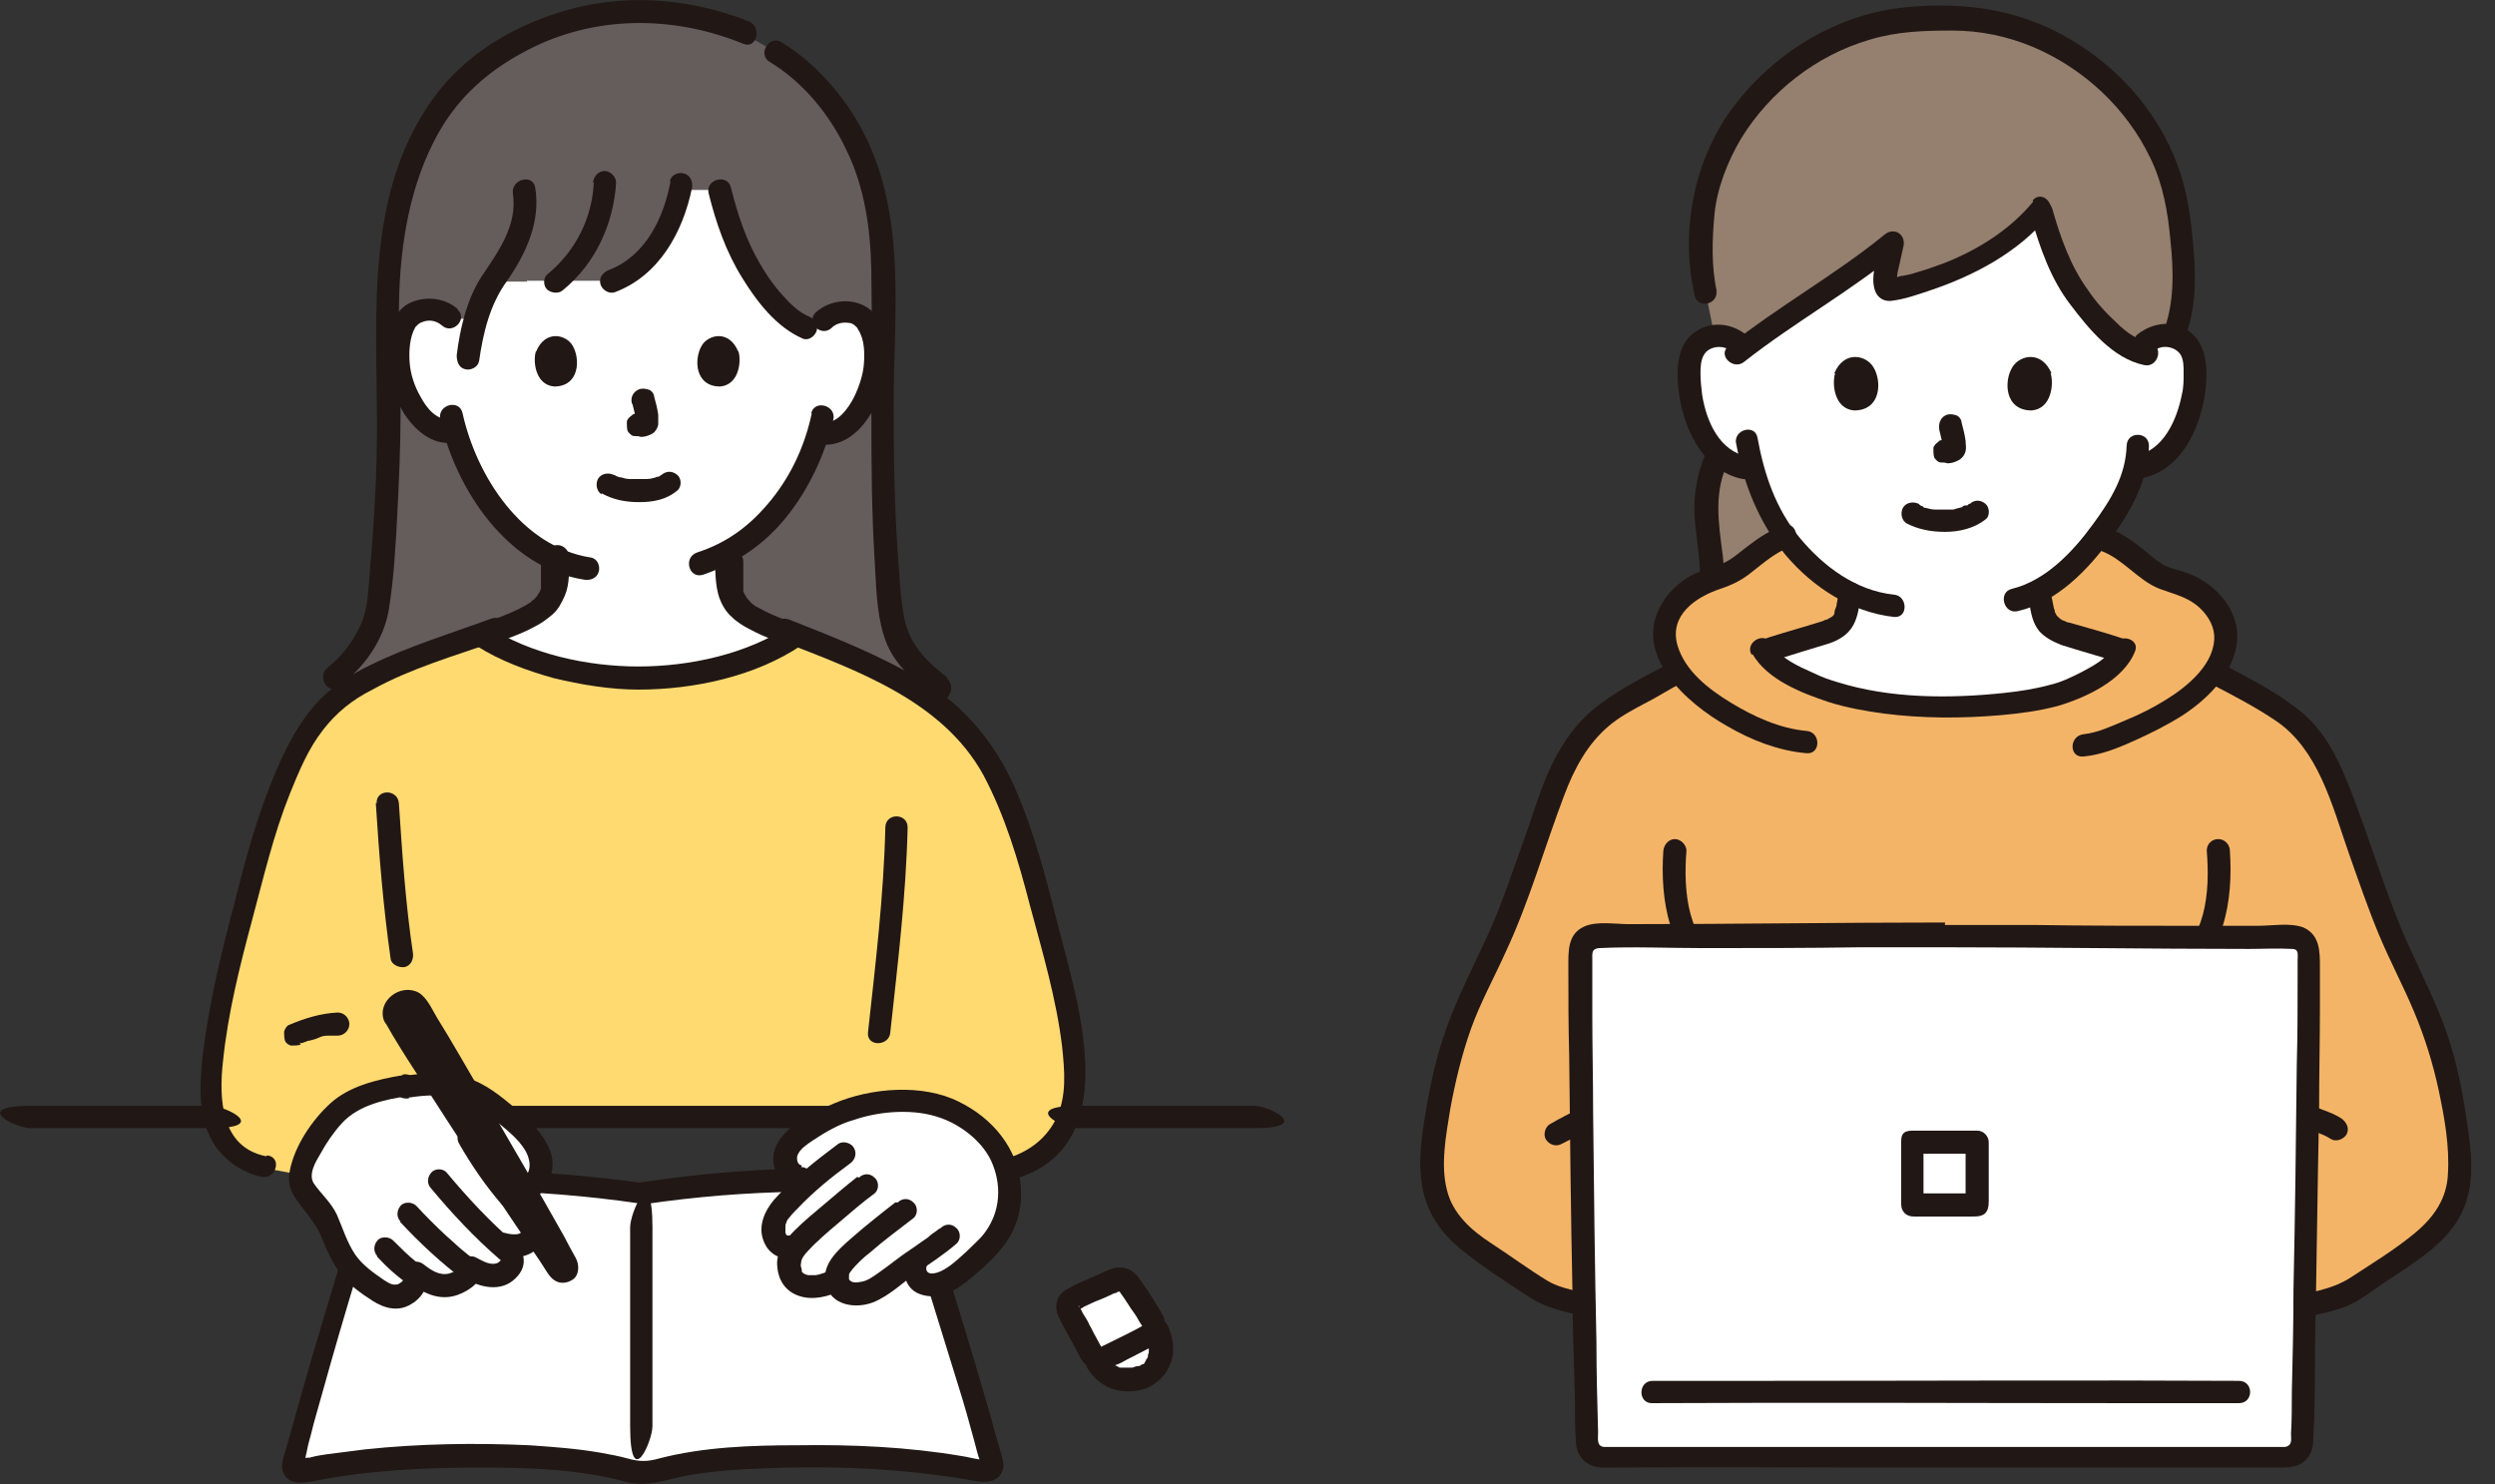 <?xml version="1.0" encoding="UTF-8"?>
<svg id="_圖層_1" data-name="圖層 1" xmlns="http://www.w3.org/2000/svg" version="1.1" viewBox="0 0 302.1 179.7">
  <rect x="0" y="0" width="302.1" height="179.7" fill="#333333" stroke="none"/>
  <defs>
    <style>
      .cls-1 {
        fill: #ffda71;
      }

      .cls-1, .cls-2, .cls-3, .cls-4, .cls-5, .cls-6 {
        stroke-width: 0px;
      }

      .cls-2 {
        fill: #957f6e;
      }

      .cls-3 {
        fill: #211715;
      }

      .cls-4 {
        fill: #f4b467;
      }

      .cls-5 {
        fill: #fff;
      }

      .cls-6 {
        fill: #645d5c;
      }
    </style>
  </defs>
  <g id="_電腦" data-name=" 電腦">
    <g id="group">
      <path class="cls-5" d="M77.9,144.6c-13.1-2-26.5-1.7-32.4-1-.8,2-8.3,27-9.9,33.8-.1.6.5,1,1.1.9,11.6-2.6,32-2.4,39.7,0,.5.1,1,.2,1.5.2.5,0,1,0,1.5-.2,7.8-2.4,28.2-2.6,39.7,0,.7.1,1.3-.3,1.1-.9-1.8-6.8-9.6-31.8-10.3-33.8-5.9-.7-18.9-.9-32,1Z"/>
      <path class="cls-5" d="M140.2,161.2l-.4-.6c0-.2,0-.4-.1-.6-.9-1.5-2.2-3.4-2.9-4.6-.3-.5-1-.7-1.6-.5-1.3.6-3.6,1.5-5.3,2.4-.5.3-.7.9-.4,1.5.9,1.7,1.8,3.4,2.7,5.1.1.2.2.3.4.4v.3c.8,1.1,1.7,2,3,2.3,1,.2,2,.1,3-.3.8-.3,1.5-1,1.9-1.9.6-1.3.3-2.7-.1-3.7h0Z"/>
      <path class="cls-6" d="M40.4,81.9c1.9-1.4,3.3-3.2,4.3-5.3.8-1.6,1.1-3.4,1.3-5.1,1-8.9,1.4-21.2,1-31-.5-14.5,3.3-25.1,9.3-30.9,3.6-3.5,11.7-8.2,20.8-8.2s8.1.7,11.3,1.8c6.8,3.8,6.8,3.6,9.8,6.5,4.6,4.4,7.9,10.8,8.6,19.8.1,1.5.1,5.1.2,10.1-.4,10.2-.2,23.9.8,33.1.2,1.8.4,3.7,1.3,5.3,1.1,2.2,3.1,3.7,5,5.2l-73.7-1.3h0Z"/>
      <path class="cls-5" d="M63.8,34h10.3c2.7-1,4.8-3,6.2-5.5,1-1.8,1.6-3.3,2.1-5.5h4.8c.8,3,1.7,6,2.6,7.6,1.7,3.3,4.7,7.8,7.8,9.1l2.3-1c.7-.7,1.7-1,2.6-.9,1.8,0,2.6,1.1,2.9,1.7,1,1.8.9,5,.3,7-.5,1.4-1.3,3.6-3.2,5.1-.9.7-2.2,1.1-3.4.8-.8,2.9-2.4,6.4-5,9.6-2,2.4-3.9,4-6.1,5.1,0,1.1,0,1.5,0,2.9,0,.6,0,1.3.3,1.9.3.8.7,1.5,1.4,2,1.4,1.1,2.9,1.7,4.7,2.3l1.9.7c-4.7,3.2-12.5,5-19.1,5.2-6.5-.2-14.2-1.9-18.9-5,.6-.2,2.2-.9,2.2-.9,1.8-.7,3.2-1.2,4.6-2.3.7-.5,1.1-1.2,1.4-2,.2-.6.3-1.3.3-1.9,0-1.2,0-1.6,0-2.4-2.4-1.2-4.7-3.1-6.7-5.6-2.7-3.3-4.2-6.8-5.1-9.8-1.2.3-2.4-.1-3.3-.8-1.9-1.6-2.7-3.7-3.1-5.2-.7-2-.7-5.2.3-7,.3-.6,1.1-1.6,3-1.6.8,0,1.8.2,2.6,1h3.2c.5-1.5,1.2-3.4,2-4.5h4.1,0Z"/>
      <path class="cls-3" d="M53.3,50.8c1.9,8.5,8.2,18,17.5,19.4.7.1,1.5-.2,1.7-1,.2-.7-.2-1.6-1-1.7-8.3-1.3-13.8-9.8-15.5-17.5-.4-1.7-3-1-2.7.7h0Z"/>
      <path class="cls-3" d="M98.3,50c-.8,3.8-2.4,7.4-4.9,10.5s-5.3,5.2-9,6.4c-1.7.6-1,3.2.7,2.7,4.1-1.4,7.5-3.7,10.2-7.1s4.6-7.5,5.6-11.7c.4-1.7-2.3-2.5-2.7-.7h0Z"/>
      <path class="cls-3" d="M100.8,39.6c.6-.5,1.3-.6,2-.5.3,0,.6.2.8.4,0,0,0,0,.2.2,0,0,0,0,.1.2,0,0,0-.1,0,0,.8,1.2.8,2.9.7,4.2s-.6,2.8-1.2,4-2,3.3-3.7,3c-.7,0-1.5.2-1.7,1-.2.6.2,1.6,1,1.7,4.3.6,6.8-3.5,7.9-7,.9-2.9,1-7.5-1.8-9.5-1.9-1.3-4.6-1-6.3.5-1.3,1.2.6,3.1,1.9,1.9h0Z"/>
      <path class="cls-3" d="M55.5,37.5c-1.5-1.4-3.8-1.7-5.7-.9-1.4.6-2.2,1.9-2.6,3.4-.9,3.4,0,7.3,1.8,10.2,1.3,1.9,3.3,3.7,5.8,3.4.7,0,1.4-.6,1.4-1.4s-.6-1.5-1.4-1.4c-1.9.2-3.1-1.3-3.9-2.8-.7-1.2-1.2-2.7-1.3-4.1s0-3.1.7-4.3c-.2.2.3-.3.3-.3.2-.2.5-.3.8-.4.8-.2,1.5,0,2.1.5,1.3,1.2,3.2-.8,1.9-1.9h0Z"/>
      <path class="cls-3" d="M65.5,67.7c0,.6,0,1.2,0,1.8,0,.4,0,.8,0,1.1,0,.2,0,.2,0,.4,0,0,0,.2,0,.3,0,.2,0,.2,0,0-.1.3-.3.6-.5.9,0,.1-.1.2,0,0,0,0-.1.1-.2.2,0,.1-.2.2-.3.3,0,0,0,0,0,0,0,0-.2.1-.2.2-.2.1-.3.2-.5.3-.3.2-.6.3-.9.5-1.4.7-3.1,1.3-4.7,1.9-.7.3-1.2.9-1,1.7.2.7,1,1.2,1.7,1,1.9-.8,4-1.4,5.8-2.4.8-.4,1.5-.9,2.2-1.5.7-.6,1.1-1.4,1.5-2.3.6-1.4.5-3.1.5-4.7,0-.7-.6-1.4-1.4-1.4s-1.4.6-1.4,1.4h0Z"/>
      <path class="cls-3" d="M86.6,67.7c0,1.5,0,3.2.5,4.7.3.8.8,1.7,1.5,2.3.6.6,1.4,1.1,2.2,1.5,1.8,1,3.8,1.6,5.8,2.4.7.3,1.5-.3,1.7-1,.2-.8-.3-1.4-1-1.7-1.6-.6-3.3-1.2-4.7-1.9-.3-.2-.6-.3-.9-.5-.2,0-.3-.2-.5-.3,0,0-.2-.1-.2-.2-.1,0-.2-.1,0,0-.1,0-.2-.2-.3-.3,0,0-.1-.1-.2-.2,0,0,0,0,0,0-.2-.3-.4-.6-.5-.9,0,0,0,0,0,0,0,0,0-.2,0-.3,0-.2,0-.3,0-.4,0-.4,0-.8,0-1.1,0-.6,0-1.2,0-1.8,0-.7-.6-1.4-1.4-1.4s-1.4.6-1.4,1.4h0Z"/>
      <path class="cls-3" d="M114.8,82.1c-2.5-1.9-4.6-3.9-5.3-7.2-.5-2.6-.6-5.3-.8-7.9-.4-5.9-.5-11.9-.5-17.8,0-10.5,1.5-21.9-3-31.8-2.2-4.9-6-9.5-10.6-12.3-1.5-.9-2.9,1.5-1.4,2.4,4,2.4,7.3,6.4,9.3,10.7,2.2,4.5,2.9,9.5,3,14.5.2,11.7-.3,23.4.4,35.1.2,3,.2,6.2,1.1,9.1,1,3.4,3.6,5.5,6.2,7.6,1.4,1.1,2.8-1.3,1.4-2.4h0Z"/>
      <path class="cls-3" d="M41.1,83.1c3-2.3,5.4-5.6,6-9.4s.8-7.6,1-11.3c.2-4.1.4-8.2.4-12.3s-.2-8-.2-12.1c0-7.1,1-14.5,4.2-20.8,2.7-5.4,6.9-9,12.3-11.6,8-3.8,17.1-3.6,25.2-.3,1.6.7,2.3-2,.7-2.7-7.3-2.9-15.4-3.5-23-1.1-6,1.9-11.6,5.3-15.3,10.5-9,12.5-6.4,28.9-6.8,43.3-.1,4.6-.4,9.1-.8,13.7-.2,2.2-.2,4.6-1.1,6.6s-2.3,3.9-4,5.2c-1.4,1.1,0,3.4,1.4,2.4h0Z"/>
      <path class="cls-3" d="M85.8,23.4c.9,3.6,2.1,7.1,4.1,10.3,1.8,2.9,4.1,5.9,7.3,7.3.7.3,1.5-.3,1.7-1,.2-.8-.3-1.4-1-1.7-1.2-.5-2.2-1.5-3.1-2.5-1.1-1.2-2-2.5-2.8-3.9-1.7-2.9-2.7-6-3.5-9.2-.4-1.7-3.1-1-2.7.7h0Z"/>
      <path class="cls-3" d="M81.2,21.9c-.8,4.4-3,9.1-7.5,10.8-.7.3-1.2.9-1,1.7.2.7,1,1.2,1.7,1,5.4-2,8.3-7.3,9.4-12.7.1-.7-.2-1.5-1-1.7-.7-.2-1.6.2-1.7,1h0Z"/>
      <path class="cls-3" d="M71.9,22.1c-.2,4.3-2.2,8.3-5.6,11.1-.6.5-.5,1.5,0,1.9s1.4.5,1.9,0c3.9-3.2,6.1-8,6.4-13,0-.7-.7-1.4-1.4-1.4s-1.3.6-1.4,1.4h0Z"/>
      <path class="cls-3" d="M58,43.8c.5-3.5,1.3-6.9,3.4-9.8,2.3-3.3,4.1-7.2,3.4-11.3-.3-1.7-2.9-1-2.7.7.6,3.9-1.8,7.1-3.8,10.1-1.8,2.8-2.6,6.3-3,9.5,0,.7.2,1.5,1,1.7.6.2,1.6-.2,1.7-1h0Z"/>
      <path class="cls-3" d="M72.8,59.7c1.4.8,2.9,1.1,4.6,1.1s3.3-.3,4.6-1.4c.6-.5.5-1.5,0-1.9-.6-.5-1.3-.5-1.9,0,.4-.3.1-.1,0,0,0,0-.2.1-.3.2s-.4.2,0,0c-.1,0-.2,0-.4.1-.3.1-.7.2-1.1.2.2,0,0,0,0,0,0,0-.2,0-.3,0-.2,0-.5,0-.8,0s-.4,0-.7,0c0,0-.2,0-.3,0,0,0-.4,0,0,0-.3,0-.7-.1-1-.2-.1,0-.3,0-.4-.1-.3-.1.2.1,0,0-.2,0-.3-.2-.5-.2-.6-.3-1.5-.2-1.9.5-.3.6-.2,1.5.5,1.9h0Z"/>
      <path class="cls-3" d="M76.6,49c.2.8.4,1.5.5,2.3v-.4c0,0,0,.2,0,.3v-.4c0,0,0,0,0,.1v-.3c.1,0,.1,0,0,0l.2-.3s0,0,0,0l.3-.2c0,0-.1,0-.2,0h.3c0,0-.2,0-.3,0h.4c0,0-.2,0-.3,0h.4c-.1,0-.2,0-.3,0-.2,0-.4,0-.6,0-.2,0-.3,0-.5.2-.3.2-.6.5-.6.8,0,.3,0,.8.1,1.1.2.3.5.6.8.6.3,0,.5,0,.8.1.4,0,.8-.1,1.2-.3.5-.2.8-.7.9-1.2,0-.4,0-.8,0-1.2-.1-.7-.3-1.5-.5-2.2,0-.3-.3-.7-.6-.8s-.7-.2-1.1-.1c-.7.2-1.2.9-1,1.7h0Z"/>
      <path class="cls-3" d="M64.9,42.5c-.4,1.2-.1,4.1,2.2,4.3,3.1,0,3.2-3.4,2.2-5-.8-1.3-3.3-1.9-4.4.8Z"/>
      <path class="cls-3" d="M89.4,42.5c.4,1.2.1,4.1-2.2,4.3-3.1,0-3.2-3.4-2.2-5,.8-1.3,3.3-1.9,4.4.8Z"/>
      <path class="cls-3" d="M78.2,143.3c-6.3-.9-12.7-1.4-19-1.6-4.6,0-9.2,0-13.7.5-.7,0-1.1.4-1.3,1-1.2,3.1-2,6.5-3,9.7-1.6,5.3-3.2,10.6-4.7,15.9-.6,2.1-1.2,4.3-1.8,6.4-.2.8-.7,1.9-.5,2.8.5,1.9,2.5,1.6,4,1.3,6.6-1.3,13.4-1.6,20.1-1.6,5.8,0,11.8.2,17.4,1.7,2.7.8,5.3-.4,7.9-.8,2.9-.5,5.9-.7,8.9-.8,7-.3,14-.1,20.9.8,1.5.2,3,.4,4.5.7s3.4.2,3.6-1.8c0-.8-.4-1.8-.6-2.6-.3-1-.6-2-.8-2.9-2.7-9.3-5.5-18.6-8.6-27.8-.1-.4-.2-.7-.4-1.1-.2-.6-.7-.9-1.3-1-10.7-1.2-21.8-.5-32.4,1.1-1.7.3-1,2.9.7,2.6,6.1-.9,12.3-1.4,18.6-1.5,4.4,0,8.8,0,13.1.5l-1.3-1c1.1,2.9,1.9,6,2.9,9,1.6,5.1,3.1,10.1,4.7,15.2.7,2.2,1.3,4.4,1.9,6.6.2.8.4,1.6.7,2.4,0,0,0,.4.1.5.1.1.3-.7.3-.7,0,0-.5-.1-.6-.1-.7-.1-1.4-.3-2.1-.4-6.5-1.1-13.2-1.4-19.8-1.3-5.6,0-11.4.2-16.8,1.6-1.4.4-2.4.4-3.8,0-1.1-.3-2.2-.5-3.3-.7-2.9-.5-5.7-.7-8.6-.9-6.6-.3-13.3-.2-19.9.5-1.5.2-3.1.4-4.7.6-.7.1-1.3.2-2,.4-.1,0-.9,0-1,.2,0,0,.2.8.3.7,0,0,0-.3,0-.4.3-.7.4-1.7.6-2.4.3-1,.5-2,.8-3,2.5-9,5.1-17.9,8-26.8.1-.4.2-.7.4-1.1l-1.3,1c4.4-.5,8.9-.6,13.3-.5,6.3.1,12.5.6,18.7,1.5,1.7.2,2.5-2.4.7-2.6h0Z"/>
      <path class="cls-3" d="M76.3,148.6c0,8,0,16.1,0,24.1s2.7,1.8,2.7,0c0-8,0-16.1,0-24.1s-2.7-1.8-2.7,0h0Z"/>
      <path class="cls-1" d="M57.7,136.3c-5.1,2.2-16.1,6.9-16.1,6.9l-9.8-1.8c-.2,0-.3,0-.5-.1,0,0,0,0-.1,0-4.1-1.6-6-4.4-5.8-10.1.2-4.8,1.7-11.6,2.4-14.6,1.9-7.6,3.1-11.6,4.7-17,.7-2.3,2.6-6.9,3.9-9.3,2.4-4.3,5-6.2,8.9-8.2,1.8-.9,6.4-2.8,12.8-5,4.7,3.2,12.5,5,19.1,5.2,6.7-.2,14.5-2,19.2-5.3,5.1,1.8,11.3,4.8,14.3,6.6,3.8,2.2,6,4.5,8.4,7.8.1.2.2.3.3.5,1.3,2.1,2.9,5.7,3.9,8.7,1.9,5.6,3.1,10.7,4.9,17.7,1,4,1.7,7,1.9,11.8.2,5.8-2.8,10.1-7.5,11.5l-8.6,1.8-16.5-8c-11.6,0-25.9,0-37.3,0l-2.5,1.1h0Z"/>
      <path class="cls-3" d="M123,142.7c13-3.9,7.7-20.6,5.3-29.9-1.5-5.9-3-12-5.5-17.6-2.4-5.3-6-9.7-11-12.7-5.1-3.1-10.7-5.3-16.3-7.5-1.7-.6-2.4,2-.7,2.7,9,3.5,19.4,7.2,24.3,16.2,2.6,4.9,4.2,10.3,5.6,15.7,1.5,5.6,3.2,11.3,3.9,17.1.3,2.9.6,6-.7,8.7-1.1,2.3-3.1,3.9-5.5,4.7-1.7.5-1,3.2.7,2.6h0Z"/>
      <path class="cls-3" d="M32.2,140c-5.5-1.1-5.7-7-5.2-11.5.6-5.8,2-11.4,3.5-17,1.4-5.2,2.6-10.4,4.6-15.4,1.1-2.7,2.2-5.4,4-7.7,1.6-2.1,3.6-3.7,6-4.9,4.7-2.6,10-4.1,15.1-5.9,1.6-.6.9-3.3-.7-2.7-4.9,1.8-9.9,3.3-14.6,5.6-2.5,1.2-5,2.8-6.8,4.9-2,2.3-3.4,5-4.6,7.8-2.3,5.3-3.8,10.9-5.2,16.5-1.6,6.1-3.1,12.2-3.8,18.5-.3,3.1-.5,6.5.9,9.4,1.1,2.4,3.7,4.4,6.3,4.9,1.7.3,2.5-2.3.7-2.6h0Z"/>
      <path class="cls-3" d="M3.7,136.6c7.3,0,14.5,0,21.8,0s1.8-2.7,0-2.7c-7.2,0-14.5,0-21.8,0s-1.8,2.7,0,2.7h0Z"/>
      <path class="cls-3" d="M130.5,136.6c7.1,0,14.3,0,21.4,0s1.8-2.7,0-2.7c-7.1,0-14.3,0-21.4,0s-1.8,2.8,0,2.7h0Z"/>
      <path class="cls-3" d="M59.6,136.6c13.5,0,27.1,0,40.6,0,1.8,0,1.8-2.8,0-2.7-13.5,0-27.1,0-40.6,0-1.8,0-1.8,2.8,0,2.7h0Z"/>
      <path class="cls-5" d="M49.1,131.6c3.7-.6,7.3-.5,10.5,2.1,1.9,1.6,5.4,4,5.9,6.7.2,1.1-.3,2.9-1.5,3.5l-2.6,7.6c.9.9,1.1,1.5.7,2.1-.6.8-1.4,1.1-2.4,1.1s-1.7-.3-2.6-.9c.3.7-1.6,1.8-2.1,1.9-1.9.5-3.2-.3-4.6-1.4.6,1.7-1.9,3.7-3.8,2.5s-3.5-2.2-4.6-4.1-1.7-3.7-2.4-5c-1.1-2.2-3.3-3.6-3.1-5.1.3-2.7,2.8-6.1,4.3-7.8,1.9-2.1,5.8-3,8.5-3.4h0Z"/>
      <g>
        <path class="cls-3" d="M47.8,123.3c-.3-.6-.1-1.4.5-1.7.2,0,.3-.2.5-.2.6-.3,1.3,0,1.6.5,3,4.8,15.5,26.3,18.2,31.4.1.3,0,.6-.2.7h0c-.2.1-.5,0-.7-.2-2-2.7-18.3-27.8-19.9-30.5h0Z"/>
        <path class="cls-3" d="M49.2,122.9c0-.2,0-.3.1-.3,0,0,.2.3.3.4.2.4.5.8.7,1.1.6.9,1.1,1.9,1.7,2.8,1.5,2.6,3,5.1,4.5,7.7,3,5.2,6.1,10.5,9.1,15.8.5.9,1,1.8,1.5,2.7,0,.1.1.3.2.4,0,0,0,.2.1.2.4.4,1.6-.2,1.5-.7,0-.2-.3-.4-.4-.6-1-1.4-1.9-2.9-2.9-4.3-3.1-4.7-6.2-9.4-9.3-14.2-2.4-3.8-5-7.5-7.2-11.4-.9-1.5-3.3-.2-2.4,1.4,2.2,3.9,4.8,7.6,7.2,11.4,3.4,5.2,6.7,10.4,10.2,15.5.5.8,1.1,1.6,1.6,2.4.4.6.8,1.4,1.4,1.8.7.5,1.6.4,2.3-.1s.8-1.7.3-2.6-1-1.8-1.4-2.6c-3.3-5.9-6.8-11.8-10.2-17.7-1.7-2.9-3.4-5.9-5.2-8.8-.6-1-1.2-2.4-2.2-3-2.2-1.2-5.1,1-4.2,3.4.7,1.6,3.3.9,2.7-.7h0Z"/>
      </g>
      <path class="cls-3" d="M49.5,132.9c1.9-.3,3.9-.4,5.7,0s3.2,1.6,4.7,2.7c1.3,1.1,2.8,2.2,3.7,3.7.6,1,.9,2.6-.3,3.4-1.5.9-.1,3.3,1.4,2.4,1.9-1.2,2.7-3.8,1.9-5.8s-2.5-3.7-4.2-5.1c-1.8-1.5-3.6-3-5.9-3.7-2.5-.8-5.1-.6-7.7-.2-.7.1-1.1,1-1,1.7.2.8,1,1.1,1.7,1h0Z"/>
      <path class="cls-3" d="M45.6,152.1c1.2,1.3,2.5,2.5,4,3.5.6.4,1.5.1,1.9-.5.4-.7.2-1.5-.5-1.9-.3-.2-.6-.4-.9-.6l.3.2c-1-.8-1.9-1.7-2.8-2.6-.5-.5-1.5-.5-1.9,0-.5.6-.5,1.4,0,1.9h0Z"/>
      <path class="cls-3" d="M48.4,147.9c2.4,2.6,5,5,7.9,7.2.6.4,1.6.1,1.9-.5.4-.7.1-1.4-.5-1.9,0,0-.2-.1-.3-.2,0,0-.2-.2,0,0-.2-.1-.3-.3-.5-.4-.3-.2-.6-.5-1-.8-.6-.5-1.2-1.1-1.8-1.6-1.3-1.2-2.5-2.4-3.7-3.7-.5-.5-1.5-.5-1.9,0-.5.6-.5,1.4,0,1.9h0Z"/>
      <path class="cls-3" d="M52.2,143.9c2.5,3,5.2,5.9,8.2,8.5.5.5,1.4.6,1.9,0,.5-.5.6-1.4,0-1.9-3-2.6-5.7-5.5-8.2-8.5-.5-.6-1.5-.5-1.9,0-.5.6-.5,1.4,0,1.9h0Z"/>
      <path class="cls-3" d="M48.7,130.2c-3,.5-6.4,1.3-8.7,3.4-2.2,2-4.3,5.1-4.9,8.1-.3,1.4,0,2.5.9,3.7,1,1.4,2.1,2.6,2.8,4.1.7,1.7,1.4,3.4,2.5,4.8,1,1.3,2.4,2.3,3.8,3.2s3.1,1.4,4.7.4c1.4-.8,2.3-2.4,1.8-4.1l-2.3,1.3c1.8,1.4,3.8,2.5,6.1,1.7,1.4-.5,3.4-1.8,2.9-3.6l-2,1.6c1.8,1.1,4.4,1.7,6.1,0,1.8-1.7,1-3.7-.7-5.1l-1.3,2.3c1.9.5,4.2.3,5.2-1.6.8-1.6,0-2.9-.9-4.1s-2-2.4-3-3.6c-1.4-1.7-2.5-3.7-3.7-5.6-.9-1.5-3.3-.1-2.4,1.4,1.5,2.6,3.2,5.1,5.2,7.4.5.6,1,1.1,1.5,1.7.3.3.8.7.9,1.1.3,1-1.4.8-2,.6-1.2-.3-2.5,1.4-1.3,2.3.2.2,1,.6,1,1,0-.4-.3.1-.6.3-.9.4-1.8-.2-2.6-.6-1-.6-2.3.4-2,1.6-.1-.4.3-.5,0-.4,0,0-.3.2-.4.3-.3.2-.6.3-.9.4-1.2.3-2.2-.4-3.1-1.1-1-.8-2.7-.1-2.3,1.3.1.5-.4.9-.8,1.1-.7.2-1.2-.2-1.7-.5-1.3-.9-2.6-1.8-3.5-3.1-1-1.5-1.5-3.2-2.2-4.8-.7-1.5-1.9-2.5-2.8-3.8-.7-1.1.2-2.6.8-3.6.7-1.3,1.6-2.6,2.6-3.7,2-2.2,5.3-2.9,8.1-3.3,1.7-.3,1-2.9-.7-2.6h0Z"/>
      <path class="cls-5" d="M106.7,155.6c-.3.2-.6.4-.9.6-.7.4-2.4.9-3.4.3-.6-.4-1-1-1-1.6,0,0,0,0,0,0-1.4.8-3.6,1.2-4.9.1-.7-.6-1.2-2.4-.3-3.6.1-.2.3-.4.5-.7-.7.3-2.1.7-2.9-1-.5-1.1,0-2.8,1.2-4,.5-.5,1.5-1.7,2.5-2.6.2-.2.4-.4.7-.6h-.9c-.7-.1-1.5-.7-1.8-1.4-.3-.5-.2-1.4,0-1.9.5-1.2,2.6-2.6,4.8-3.8,2.3-1.2,4-1.7,6.4-2.1,2.3-.2,3.9-.3,6.2.1,2.1.3,3.6,1.3,5.1,2.3.9.6,2.8,2.6,3.3,3.7.8,1.8,1.3,3.5,1.2,5.2-.2,2.7-.9,4.3-2.6,6.1-1,1-2.7,2.6-3.8,3.5-1.6,1.2-3.1,1.4-4.2.9-.9-.4-1-2-.6-2.7,0,0,0,0,0-.1h0c-.3.3-.7.5-.9.6-.8.6-2.1,1.7-3.4,2.5h0Z"/>
      <path class="cls-3" d="M103.8,142.5c-1.4,1.1-2.8,2.3-4.1,3.4-1.2,1-2.4,2-3.5,3.1s-2.2,2.5-2.1,4.2.9,3.1,2.6,3.7,3.7.1,5.2-.7.2-3.2-1.4-2.4c-.5.3-1.2.5-1.7.6-.3,0-.7,0-.9,0-.3,0-.5-.2-.6-.2,0,0-.1-.1-.2-.2,0,.1,0,.1,0,0-.1-.3,0,0,0-.2-.1-.4-.2-.5-.1-.9,0-.5.5-1.1.8-1.4,1.1-1.2,2.4-2.3,3.7-3.4,1.4-1.2,2.9-2.5,4.4-3.6.6-.5.5-1.5,0-1.9-.6-.6-1.4-.5-1.9,0h0Z"/>
      <path class="cls-3" d="M95.5,149.6c-.3,0,.3,0,0,0,0,0-.4,0,0,0,0,0-.3,0-.2,0,0,0,0,0,0,0,0,0-.2-.2-.1-.1,0,0-.2-.5-.1-.2,0,0,0-.4,0-.2,0-.1,0-.2,0-.4s0-.1,0,0h0c0-.3,0-.5.1-.6,0-.2.2-.5.4-.7.3-.4.7-.8,1-1.1,1.9-2,4.1-3.8,6.3-5.4.6-.4.9-1.2.5-1.9-.3-.6-1.3-.9-1.9-.5-2.8,2.1-5.5,4.2-7.8,6.8-1.1,1.3-1.9,3.1-1.3,4.8.6,1.8,2.2,2.6,4,2.2.7-.1,1.2-1,1-1.7-.2-.8-1-1.1-1.7-1h0Z"/>
      <path class="cls-3" d="M108.4,145.6c-1.8,1.4-3.7,2.9-5.4,4.4-1.6,1.4-3.6,3.2-3,5.5.6,2.6,3.6,3,5.7,2.2,2-.8,3.6-2.4,5.3-3.6,1.6-1.1,3.3-2.2,4.8-3.5.6-.5.5-1.5,0-1.9-.6-.6-1.4-.5-1.9,0,0,0-.2.1,0,0,0,0,0,0-.2.1-.1.1-.3.2-.4.3-.3.2-.6.4-.9.7-.7.5-1.3.9-2,1.4-1.4.9-2.7,2-4,2.9-.7.5-1.4,1-2.1,1.1-.5.1-1.2.2-1.5-.3,0-.1,0-.4,0-.5,0-.3.3-.5.4-.7.6-.7,1.3-1.4,2.1-2,1.7-1.5,3.5-2.8,5.3-4.2.6-.5.5-1.5,0-1.9-.6-.6-1.4-.5-1.9,0h0Z"/>
      <path class="cls-3" d="M97.1,141.1c-.6,0-.7-.9-.5-1.3.3-.7,1.2-1.3,1.8-1.7,1.5-1,3.2-2,5-2.5,3.2-1.1,7.4-1.4,10.6-.2,2.5.9,5.2,3,6.2,5.6,1.2,3,.8,6.3-1.4,8.8-1.2,1.2-2.4,2.4-3.7,3.4-.7.5-1.5,1-2.3,1-.4,0-.8-.3-.6-.9.7-1.6-1.7-3-2.4-1.4-.7,1.7-.4,4.1,1.6,4.8,2.2.8,4.3-.4,6-1.8s3.5-3,4.7-4.9,1.7-4.2,1.5-6.3c-.3-4.6-3.4-8.3-7.5-10.3-4.4-2.2-10.6-1.7-15.1.2-2.3,1-5.6,2.5-6.9,4.9s.2,5.3,2.9,5.5c1.8.1,1.8-2.6,0-2.7h0Z"/>
      <path class="cls-3" d="M36.3,126.3c.1,0,.1,0,0,0,0,0,.1,0,.2,0,0,0,.2,0,.3-.1.2,0,.4-.2.7-.2.4-.1.8-.2,1.2-.4s.8-.2,1.2-.2c.1,0,.2,0,.3,0-.4,0-.1,0,0,0,.2,0,.5,0,.7,0,.7,0,1.4-.6,1.4-1.4,0-.7-.6-1.4-1.4-1.4-2.1.1-4,.7-5.9,1.5-.3.1-.5.5-.6.8,0,.3,0,.8.1,1.1s.5.6.8.6c.4,0,.7,0,1.1-.1h0Z"/>
      <path class="cls-3" d="M45.5,97.2c.4,6.3.9,12.6,1.8,18.9.1.7,1,1.1,1.7,1,.8-.2,1.1-1,1-1.7-.9-6-1.3-12.1-1.7-18.1-.1-1.8-2.8-1.8-2.7,0h0Z"/>
      <path class="cls-3" d="M107.2,100.2c-.2,8.3-1.2,16.6-2.1,24.8-.2,1.8,2.6,1.7,2.7,0,.9-8.3,1.9-16.5,2.1-24.8,0-1.8-2.7-1.8-2.7,0h0Z"/>
      <path class="cls-3" d="M57.7,78.2c2.8,1.8,6.1,3,9.3,3.9,3.3.8,6.9,1.4,10.3,1.4,6.7,0,14.2-1.6,19.8-5.4,1.5-1,0-3.4-1.4-2.4-5.2,3.5-12.2,5-18.4,5s-13.1-1.5-18.3-4.9c-1.5-1-2.9,1.4-1.4,2.4h0Z"/>
      <path class="cls-3" d="M139.9,162.7c.6-.4,1.1-.9,1.2-1.7.1-.8-.1-1.4-.5-2.1-.6-1-1.2-2-1.9-3-.7-1-1.3-2.2-2.7-2.4-1.2-.2-2.4.6-3.4,1-1.1.5-2.2.9-3.2,1.5-1.5.7-1.9,2.2-1.1,3.7.6,1.2,1.3,2.4,2,3.7.3.6.6,1.3,1.1,1.8.5.6,1.3.8,2.1.7.6-.1,1.2-.5,1.8-.7s1.1-.6,1.6-.8c1-.5,2.1-1.1,3.1-1.6.7-.4.9-1.3.5-1.9-.4-.7-1.2-.8-1.9-.5-1.4.8-2.9,1.5-4.3,2.2s-.7.3-1,.5c-.1,0-.4.2-.1.1,0,0,.2.1,0,0,0,0,.2,0,.2,0,0,0-.6-1.1-.7-1.3-.3-.5-.5-1-.8-1.5-.2-.5-.5-.9-.8-1.4-.1-.2-.2-.5-.4-.7-.3-.5,0-.1,0-.1,0,.1,0,.2,0,.3,0-.1.1,0,0,0,0,0-.2,0,0,0,.2,0,.4-.2.6-.3.4-.2.9-.4,1.3-.6.8-.3,1.7-.7,2.3-1,.2,0,.3-.1.5-.2,0,0,.1,0,.2,0h.1c0,0-.1,0-.1,0,0,0,.2,0,0,0,.3,0,0,0,0,0-.1-.2,0,.1.1.2.6.8,1.1,1.7,1.7,2.5.3.4.5.9.8,1.3,0,0,.1.2.2.3.2.3,0,0,0,0,0,0,0-.1,0-.2,0,.2,0,0,0,0-1.5.9-.1,3.3,1.4,2.4h0Z"/>
      <path class="cls-3" d="M131.5,165.4c.7,1.2,1.7,2.2,3,2.7s3,.5,4.3,0c1.4-.6,2.5-1.7,3-3.2s.2-3-.4-4.4c-.3-.6-1.3-.9-1.9-.5-.7.4-.8,1.2-.5,1.9,0,.1.1.3,0,0,0,.1,0,.2.1.3s0,.2,0,.3c0,0,0,.5,0,.3s0,.2,0,.2v.4c0,0,0,.1,0,.2,0-.1,0-.1,0,0,0,.1,0,.3-.1.4,0,0,0,.1,0,.2,0,0,0-.1,0,0,0,.1-.1.3-.2.4,0,0-.2.3,0,.1,0,0-.2.2-.2.3s-.2.2-.3.2c.2-.1,0,0,0,0,0,0-.2.1-.3.2.2-.1,0,0-.1,0-.3,0-.5.1-.8.2-.4,0,.2,0-.2,0-.1,0-.3,0-.4,0s-.3,0-.4,0c.3,0-.2,0-.2,0-.1,0-.2,0-.3,0s-.3-.1,0,0c-.2-.1-.4-.2-.6-.3-.3-.2.1.1,0,0,0,0-.2-.1-.2-.2,0,0-.2-.2-.3-.3,0,0-.2-.3-.1-.2s-.1-.1-.1-.2c0-.1-.1-.2-.2-.3-.4-.6-1.2-.9-1.9-.5s-.9,1.2-.5,1.9h0Z"/>
    </g>
    <g>
      <path class="cls-2" d="M218.2,76.6c2.3-.8,4.5-2.3,6.2-4.7-2.7-1.2-5.1-3.2-7.4-5.9-2.5-3-3.9-6.3-4.8-9.3-.5,0-.9-.1-.9-.1-1.1-.2-2.1-.7-2.9-1.3-.1-.1-.3-.2-.4-.4-.7,1.2-1.2,2.6-1.4,4.4-.1.8-.1,1.8-.1,2.8,0,2.2.6,4.5.7,6.7.1,2.2-.8,4.7-2.9,5.4-1,1.5,7,4.8,13.9,2.3h0Z"/>
      <path class="cls-3" d="M206.9,54.2c-1,1.9-1.5,3.9-1.7,6.1-.2,2.4.3,4.7.5,7.1.2,1.6.3,3.5-.9,4.9-.5.6-1.4.7-1.8,1.3-.2.4-.3.9-.2,1.4.5,1.7,2.9,2.6,4.4,3,2.5.8,5.3,1,7.9.6,3.7-.5,7.1-2.1,9.5-4.9,1.1-1.3-.8-3.3-1.9-1.9-2.9,3.3-7,4.5-11.3,4.2-1.5-.1-3.3-.5-4.6-1-.1,0-.5-.2-.7-.4-.1,0-.2-.1-.3-.2-.3-.2,0,0,0,0,0,0-.2-.1-.2-.2-.1-.2,0,.3,0,0,0,.2.1.5,0,.8l-.8.6c3.5-1.3,4.2-5,3.8-8.3-.5-3.9-1.2-7.9.8-11.6.8-1.6-1.5-3-2.4-1.4h0Z"/>
      <path class="cls-4" d="M278.7,158.1c3.7-.9,4.2-.4,8.1-3.3,3.4-2.5,7.9-4.6,9.9-8.4,1-1.8,1.2-4,1.1-6-.4-5.1-1.2-10.1-2.8-14.9-1.7-5.1-4.9-10.3-6.7-15.4-1.4-3.7-2.7-7.4-4-11.1-1.4-4.1-2.9-8.3-5.9-11.2-1.7-1.7-3.8-2.8-5.9-3.9-1.6-1-3.2-1.8-4.4-2.5.8-1.3,1.4-2.7,1.4-4.2,0-2.9-2.5-5.3-5.3-6.3-.9-.3-1.8-.5-2.7-.9-1.8-.9-4-3.5-6.8-4.5l-38.4-.4c-2.9,1-5.1,3.6-7,4.5-.9.4-1.8.6-2.7.9-2.8,1-5.2,3.4-5.3,6.3,0,1.7.7,3.2,1.7,4.6-1.2.7-2.7,1.5-4.4,2.4-2.1,1.1-4.2,2.3-5.9,3.9-3.1,3-4.6,7.2-5.9,11.2-1.2,3.7-2.6,7.4-4,11.1-1.9,5.1-5,10.3-6.7,15.4-1.6,4.8-2.5,9.8-2.8,14.9-.1,2.1.1,4.2,1.1,6,2,3.8,6.6,6,9.9,8.4,4,2.9,4.4,2.4,8.1,3.3h86.1Z"/>
      <path class="cls-5" d="M259.8,41.6c.8-.7,1.9-1,2.9-.9s2,.8,2.5,1.7c.3.6.5,1.3.5,2,.2,2.7-.3,5.4-1.5,7.8-.6,1.2-1.4,2.3-2.4,3.2-.8.7-1.8,1.1-2.9,1.3,0,0-.2,0-.5,0-.2.9-.5,1.6-.6,2-.8,2.2-5.3,9.7-10.9,12.8.4,1.9.1,4.1,2.8,5,.2,0,5,1.5,7.4,2.3-1,2-4.8,4.3-8.2,5.3,0,0-4.3,1.4-13.4,1.4s-13.9-1.8-13.9-1.8c-3.2-1-6.8-2.9-8.1-4.8.4-.1.7-.2.7-.2,2.5-.8,6.9-2.1,7-2.1,2.5-.9,2.4-2.9,2.7-4.7-2.6-1.2-4.9-3.2-7-5.7-2.5-3-3.9-6.3-4.8-9.3-.6,0-.9-.1-.9-.1-1.1-.2-2.1-.7-2.9-1.3-1.1-.9-1.8-2-2.4-3.2-1.2-2.4-1.7-5.1-1.5-7.8,0-.7.2-1.4.5-2,.5-.9,1.4-1.5,2.5-1.7s2.2.2,2.9.9c0,0,0-23.5,25.2-23.5s24.1,23.5,24.1,23.5h0Z"/>
      <path class="cls-3" d="M267.2,103c.4,4.9,0,11.1-4.9,13.7-1.5.8-.2,3.2,1.4,2.4,5.7-3.1,6.7-10.2,6.3-16.1,0-.7-.6-1.4-1.4-1.4s-1.4.6-1.4,1.4h0Z"/>
      <path class="cls-3" d="M191.3,134.2c-1.2.6-2.4,1.2-3.6,1.9-.6.3-.9,1.3-.5,1.9.4.6,1.2.9,1.9.5,1.2-.6,2.4-1.2,3.6-1.9.6-.3.9-1.3.5-1.9-.4-.6-1.2-.9-1.9-.5h0Z"/>
      <path class="cls-3" d="M279.1,159.5c2.1-.5,4.2-.8,6.2-1.9,1.3-.8,2.5-1.7,3.7-2.5s2.5-1.6,3.7-2.5c2.4-1.7,4.6-3.7,5.7-6.5,1.3-3.3.8-6.9.3-10.2-.5-3.6-1.2-7.2-2.4-10.7-1.1-3.3-2.7-6.4-4.1-9.5-3.2-6.7-5.1-13.9-7.9-20.8-1.3-3.3-3-6.6-5.9-8.9s-6.3-4-9.5-5.7c-1.6-.8-2.9,1.5-1.4,2.4,2.7,1.4,5.6,2.9,8.1,4.6s4.2,4.2,5.5,7c1.4,3,2.3,6.2,3.4,9.3s2.3,6.6,3.6,9.7,2.9,6.1,4.2,9.2,2.3,6.3,3,9.6,1.3,6.7,1.1,10c-.1,3-1.7,5.3-4,7.2-2.4,2-5.2,3.7-7.8,5.4-2,1.3-4.1,1.6-6.4,2.2-1.7.4-1,3.1.7,2.6h0Z"/>
      <path class="cls-3" d="M201.4,103c-.4,5.9.6,12.9,6.3,16.1,1.6.8,2.9-1.5,1.4-2.4-4.8-2.6-5.3-8.8-4.9-13.7,0-.7-.7-1.4-1.4-1.4s-1.3.6-1.4,1.4h0Z"/>
      <path class="cls-3" d="M193,156.8c-1.9-.5-3.9-.7-5.6-1.7-2.3-1.4-4.6-3.1-6.9-4.6s-4.6-3.5-5.3-6.4c-.8-3.1-.1-6.7.4-9.8.6-3.3,1.4-6.6,2.5-9.7s2.8-6.2,4.2-9.3c2.9-6.2,4.7-12.7,7.1-19,1.2-3.2,2.8-6.2,5.4-8.4,1.3-1.1,2.8-1.9,4.3-2.7,1.6-.8,3.1-1.8,4.7-2.6s.2-3.2-1.4-2.4c-2.9,1.5-5.9,3-8.6,5s-4.5,4.5-5.9,7.4c-1.5,3.1-2.4,6.5-3.6,9.7-1.3,3.6-2.5,7.3-4.1,10.8-1.5,3.3-3.2,6.6-4.5,9.9s-2.2,6.7-2.8,10.1-1.3,7.1-.7,10.5c.5,3.1,2.2,5.6,4.6,7.6,2.6,2.1,5.5,4,8.3,5.8,2.2,1.5,4.5,1.8,7,2.5,1.7.4,2.4-2.2.7-2.6h0Z"/>
      <path class="cls-3" d="M278.3,136.3c.9.2,1.7.5,2.6.9h-.3c.6.1,1.1.4,1.6.7.6.4,1.5.1,1.9-.5.4-.7.1-1.4-.5-1.9-.7-.5-1.5-.8-2.3-1.1-.7-.3-1.5-.5-2.3-.7-.7-.2-1.5.2-1.7,1s.2,1.5,1,1.7h0Z"/>
      <path class="cls-3" d="M212.2,79.2c1.8,3.1,5.9,4.7,9.2,5.8,2.2.7,4.5,1.1,6.7,1.4,4.7.6,9.4.6,14.1.2,2.3-.2,4.6-.5,6.9-1.1,3.4-1,8-3.1,9.4-6.6.7-1.6-2-2.3-2.6-.7-.6,1.5-2.6,2.5-3.9,3.2-1.2.6-2.4,1.2-3.7,1.5-1.8.5-3.7.8-5.6,1-6.6.7-13.8.7-20.2-1.3-1-.3-1.9-.6-2.9-1.1-1.8-.8-4.1-1.8-5.1-3.6-.9-1.5-3.3-.1-2.4,1.4h0Z"/>
      <path class="cls-5" d="M235.5,113.1c-18,.1-36,.2-42.4.3-1,0-1.8.8-1.8,1.8,0,10.4.5,46.2.9,59.4,0,1,.9,1.8,1.9,1.8,5.8,0,23.6,0,41.4,0,17.8,0,35.7-.1,41.4,0,1,0,1.8-.8,1.9-1.8.4-13.2.9-49,.9-59.4,0-1-.8-1.8-1.8-1.8-6.4,0-24.3-.1-42.4-.3h0Z"/>
      <path class="cls-3" d="M235.5,111.7c-12.8,0-25.6.2-38.3.2-1.6,0-3.9-.4-5.4.3-2,.9-1.9,3-1.9,4.9,0,3.6,0,7.1.1,10.7.1,9.6.2,19.2.4,28.8,0,4.4.2,8.7.3,13.1,0,1.6,0,3.2.1,4.7,0,1.2.5,2.3,1.6,2.9.9.5,1.9.4,2.9.4,11.6-.1,23.1,0,34.7,0,13.3,0,26.7,0,40,0,1.9,0,3.9,0,5.8,0,.9,0,1.9,0,2.7-.4,1.2-.7,1.6-1.8,1.6-3.1.2-3.6.2-7.3.2-10.9.2-9.6.3-19.2.5-28.8,0-4.2.1-8.4.1-12.6,0-1.6,0-3.2,0-4.8,0-1.9,0-3.9-2-4.8-1.6-.6-3.8-.2-5.5-.2-2.5,0-5,0-7.5,0-6.6,0-13.1,0-19.7-.1-3.6,0-7.2,0-10.8,0-1.8,0-1.8,2.7,0,2.7,12.3,0,24.6.2,36.9.2,1.7,0,3.5-.1,5.2,0,.9,0,.7.7.7,1.4,0,.7,0,1.3,0,2,0,3.5,0,7.1-.1,10.6-.1,9.1-.2,18.2-.4,27.2,0,4.2-.1,8.3-.2,12.5,0,1.7,0,3.3-.1,5,0,.7.2,1.4-.7,1.6-.7,0-1.5,0-2.2,0-11.4,0-22.8,0-34.1,0-12.7,0-25.4,0-38,0-2.1,0-4.1,0-6.2,0-.6,0-1.3,0-2,0-.9-.1-.7-1-.7-1.8-.1-3.6-.2-7.2-.2-10.9-.2-9.2-.3-18.4-.4-27.6,0-4-.1-8.1-.1-12.1,0-1.6,0-3.2,0-4.8,0-.6,0-1.2,0-1.8,0-.8-.1-1.3.8-1.4,4.2-.2,8.4,0,12.6,0,6.3,0,12.7,0,19-.1,3.4,0,6.9,0,10.3,0,1.8,0,1.8-2.8,0-2.7h0Z"/>
      <path class="cls-3" d="M200,169.9c19.4-.1,38.8,0,58.2,0,4.3,0,8.6,0,12.9,0,1.8,0,1.8-2.7,0-2.7-19.4-.1-38.8,0-58.1,0-4.3,0-8.6,0-12.9,0-1.8,0-1.8,2.8,0,2.7h0Z"/>
      <path class="cls-3" d="M235.5,136.9c-1.3,0-2.6,0-3.9,0s-1.4.6-1.4,1.4v6.6c0,.3,0,.6,0,.9,0,.9.6,1.5,1.5,1.5,2.4,0,4.7,0,7.1,0,.5,0,.9,0,1.3-.2.6-.3.7-1,.7-1.7,0-.8,0-1.5,0-2.3v-4.8c0-.7-.6-1.4-1.4-1.4-1.3,0-2.6,0-3.9,0-.7,0-1.4.6-1.4,1.4s.6,1.4,1.4,1.4c1.3,0,2.6,0,3.9,0l-1.4-1.4c0,2.5,0,5.1,0,7.6l.2-.7h0c.4-.2.8-.4,1.2-.7-.4,0-.9,0-1.3,0h-5.2c-.5,0-.9,0-1.4,0l1.2.7h0c0,.2.1.5.2.7,0-2.5,0-5.1,0-7.6l-1.4,1.4c1.3,0,2.6,0,3.9,0,.7,0,1.4-.6,1.4-1.4s-.6-1.4-1.4-1.4h0Z"/>
      <path class="cls-3" d="M218.7,88.5c-3.2-.3-6.3-1.7-9.1-3.4s-5.6-3.9-6.5-7c-1-3.6,2.2-5.8,5.2-6.8,1.5-.5,2.7-1.1,3.9-2.1,1.4-1.1,2.8-2.3,4.4-2.9s.9-3.3-.7-2.7c-1.5.6-2.8,1.4-4.1,2.4-1.1.8-2.1,1.8-3.4,2.3-1.5.6-3,.9-4.3,1.8-1.2.8-2.3,1.9-3,3.2-3.4,6.1,3.2,11.9,8,14.6,2.9,1.7,6.2,3,9.6,3.3,1.8.2,1.8-2.6,0-2.7h0Z"/>
      <path class="cls-3" d="M214.7,80c2.2-.7,4.5-1.4,6.8-2.1,1.2-.4,2.3-1.1,2.9-2.2s.7-2.3.9-3.5c.1-.7-.2-1.5-1-1.7-.7-.2-1.6.2-1.7,1,0,.6-.1,1.1-.2,1.6,0,.2-.1.5-.2.7,0,0-.2.5,0,.2,0,0-.1.2-.1.3,0,0,0,.1-.1.2.1-.1.1-.1,0,0,0,0-.2.2-.2.2-.1,0-.1.1,0,0,0,0-.1,0-.2.1,0,0-.4.2-.3.2-.2,0-.4.1-.6.2-2.2.7-4.4,1.3-6.6,2-.7.2-1.2.9-1,1.7.2.7,1,1.2,1.7,1h0Z"/>
      <path class="cls-3" d="M257,77.3c-2.1-.7-4.3-1.3-6.4-1.9-.2,0-.4-.1-.6-.2-.4-.1-.6-.3-1-.7-.2-.2,0,.2,0,0,0-.1-.1-.2-.2-.4.1.3,0,0,0,0,0-.1,0-.3-.1-.4-.1-.5-.2-1-.3-1.5-.1-.7-1-1.1-1.7-1-.8.2-1.1.9-1,1.7.2,1.3.4,2.5,1.2,3.5.7.8,1.7,1.3,2.7,1.7,2.2.7,4.4,1.3,6.6,2,.7.2,1.5-.3,1.7-1,.2-.7-.2-1.5-1-1.7h0Z"/>
      <path class="cls-3" d="M254.4,66.7c2.7,1,4.5,3.6,7.1,4.6,1.6.6,3.1.9,4.5,2,1.1.9,2,2.2,2.1,3.6.2,3.4-3.2,6.2-5.8,7.8-1.6,1-3.2,1.8-4.9,2.5s-3.3,1.5-5.1,1.7-1.8,2.9,0,2.7c2.1-.2,4.1-1,6.1-1.9s4-1.9,5.9-3.1c3.2-2.1,6.5-5.4,6.6-9.5,0-3.7-3-6.7-6.3-7.8-.9-.3-2-.5-2.8-1-.6-.4-1.2-.8-1.7-1.3-1.5-1.2-3-2.4-4.9-3.1-1.7-.6-2.4,2-.7,2.7h0Z"/>
      <path class="cls-2" d="M247.2,25.8c.9,2.9,2.2,6.6,3.2,8.3,1.4,2.3,5.1,7.2,8.6,8.6.5-1.4,2.2-2.2,3.7-2,.2,0,.3,0,.5,0,2.1-4.8,1-12.8.2-16.8-2.5-12.4-15.2-22.3-28.4-21.6-13.2-.7-25.9,9.1-28.4,21.6-.7,3.4-.6,9.1,0,11.8,0,0,.5,2.6,1,5,1.4-.2,2.9.5,3.5,1.6,5-3.8,13.8-9.2,18.1-12.8-.4,2.3-1.7,6.1,0,5.7,7.1-1.6,13.9-4.8,18-9.8"/>
      <path class="cls-3" d="M207.9,35.4c-.7-3-.6-6.4-.3-9.5s1.6-6.4,3.2-9.1c3.5-5.7,9.1-10.1,15.6-12,3.3-1,6.6-1.1,10-1.1s6.7.7,9.8,2c6.1,2.6,11.3,7.4,14.2,13.5,1.5,3.1,2.1,6.5,2.4,9.9.4,3.7.5,7.7-.9,11.2-.7,1.6,2,2.3,2.6.7,1.4-3.4,1.4-7.3,1.1-10.9-.3-3.4-.7-6.8-1.9-10-2.5-6.9-7.8-12.6-14.2-16-3.2-1.7-6.8-2.8-10.4-3.2s-7.6-.3-11.2.4c-7.2,1.5-13.6,5.8-18,11.6-4.8,6.4-6.5,15.1-4.7,22.9.4,1.7,3,1,2.6-.7h0Z"/>
      <path class="cls-3" d="M245.9,26.2c1.1,3.8,2.4,7.6,4.8,10.7,2.2,2.9,5.1,6.5,8.9,7.3,1.7.4,2.5-2.3.7-2.7-1.5-.3-2.9-1.3-4-2.4-1.3-1.2-2.5-2.5-3.5-4-2.1-2.9-3.3-6.3-4.3-9.8-.5-1.7-3.2-1-2.6.7h0Z"/>
      <path class="cls-3" d="M246.2,24.4c-2.9,3.5-6.8,5.9-10.9,7.5-1.1.4-2.2.8-3.3,1.1-.5.2-1.1.3-1.6.4-.3,0-.5.1-.8.2-.5.1-1.1,0-.4.4.7.3.4.2.5-.4,0-.4.1-.8.2-1.2.2-.9.4-1.8.6-2.7.2-1.4-1.2-2.2-2.3-1.3-6,4.9-12.9,8.7-18.9,13.5-1.4,1.1.6,3,1.9,1.9,6.1-4.8,13-8.6,18.9-13.5l-2.3-1.3c-.3,1.9-1.4,4.2-.8,6.1.3,1,1.2,1.5,2.2,1.3,1.5-.2,2.9-.7,4.4-1.2,5.4-1.8,10.7-4.6,14.4-9,1.1-1.4-.8-3.3-1.9-1.9h0Z"/>
      <path class="cls-3" d="M257.5,53.9c-.1,3.7-1.9,6.6-4.1,9.6-2.4,3.3-5.7,6.8-9.8,7.8-1.7.4-1,3.1.7,2.7,4.8-1.1,8.5-5,11.3-8.8,2.4-3.3,4.5-7,4.6-11.2,0-1.8-2.7-1.8-2.7,0h0Z"/>
      <path class="cls-3" d="M210.2,53.6c.9,5,2.8,9.7,6,13.6,3.3,3.9,7.9,6.9,13.1,7.5,1.8.2,1.7-2.6,0-2.7-4.6-.5-8.5-3.4-11.4-6.9s-4.3-7.7-5.1-12.1c-.3-1.7-2.9-1-2.6.7h0Z"/>
      <path class="cls-3" d="M260.8,42.5c.9-.8,2.5-.6,3.2.4.4.6.4,1.5.4,2.2,0,.9,0,1.8-.2,2.6-.6,3.1-2.2,6.8-5.6,7.5-.7.1-1.1,1-1,1.7.2.8,1,1.1,1.7,1,5-.9,7.4-6.6,7.8-11.2.2-2.3,0-5-1.9-6.5s-4.5-1.2-6.4.3c-.6.5-.5,1.5,0,1.9.6.6,1.4.5,1.9,0h0Z"/>
      <path class="cls-3" d="M211.5,40.6c-1.8-1.5-4.4-1.8-6.4-.3s-2.1,4.2-1.9,6.5c.4,4.6,2.8,10.2,7.8,11.2.7.1,1.5-.2,1.7-1,.2-.7-.2-1.6-1-1.7-3.5-.6-5.1-4.3-5.6-7.5-.1-.8-.2-1.7-.2-2.5,0-.7,0-1.6.4-2.3.6-1.1,2.3-1.3,3.3-.5.6.5,1.4.6,1.9,0,.5-.5.6-1.5,0-1.9h0Z"/>
      <path class="cls-3" d="M230.7,63.3c1.5.8,3.1,1.1,4.8,1.1s3.5-.4,4.9-1.5c.6-.4.5-1.5,0-1.9-.6-.5-1.3-.5-1.9,0,.4-.3.1,0,0,0-.1,0-.2.1-.3.2,0,0-.1,0-.2,0-.1,0-.2,0,0,0-.1,0-.3,0-.4.2-.4.1-.8.2-1.1.3.2,0,0,0,0,0-.1,0-.2,0-.3,0-.3,0-.5,0-.8,0s-.5,0-.7,0c-.1,0-.2,0-.3,0,0,0-.4,0-.1,0-.4,0-.7-.1-1.1-.2-.1,0-.3,0-.4-.2-.3-.1.2.1,0,0-.2,0-.4-.2-.5-.3-.6-.3-1.5-.2-1.9.5-.3.6-.2,1.5.5,1.9h0Z"/>
      <path class="cls-3" d="M234.8,52c.2.8.4,1.6.5,2.4v-.4c0,.1,0,.2,0,.3v-.4c0,0,0,0,0,.2v-.3c.1,0,.1,0,0,0l.2-.3s0,0,0,0l.3-.2c0,0-.1,0-.2,0h.3c-.1,0-.2,0-.3,0h.4c-.1,0-.2,0-.3,0h.4c-.1,0-.2,0-.3,0-.2,0-.4,0-.6,0-.2,0-.4,0-.5.2-.3.2-.6.5-.6.8,0,.3,0,.8.1,1.1.2.3.5.6.8.6.3,0,.5,0,.8.1.4,0,.8-.1,1.2-.3.5-.2.9-.7,1-1.2.1-.4,0-.8,0-1.2-.1-.8-.3-1.5-.5-2.3,0-.3-.3-.7-.6-.8s-.7-.2-1.1-.1c-.7.2-1.1.9-1,1.7h0Z"/>
      <path class="cls-3" d="M222.2,45.2c-.4,1.3-.1,4.3,2.3,4.5,3.3,0,3.4-3.6,2.3-5.3-.9-1.4-3.5-2-4.7.8Z"/>
      <path class="cls-3" d="M248.3,45.2c.4,1.3.1,4.3-2.3,4.5-3.3,0-3.4-3.6-2.3-5.3.9-1.4,3.5-2,4.7.8Z"/>
    </g>
  </g>
</svg>
